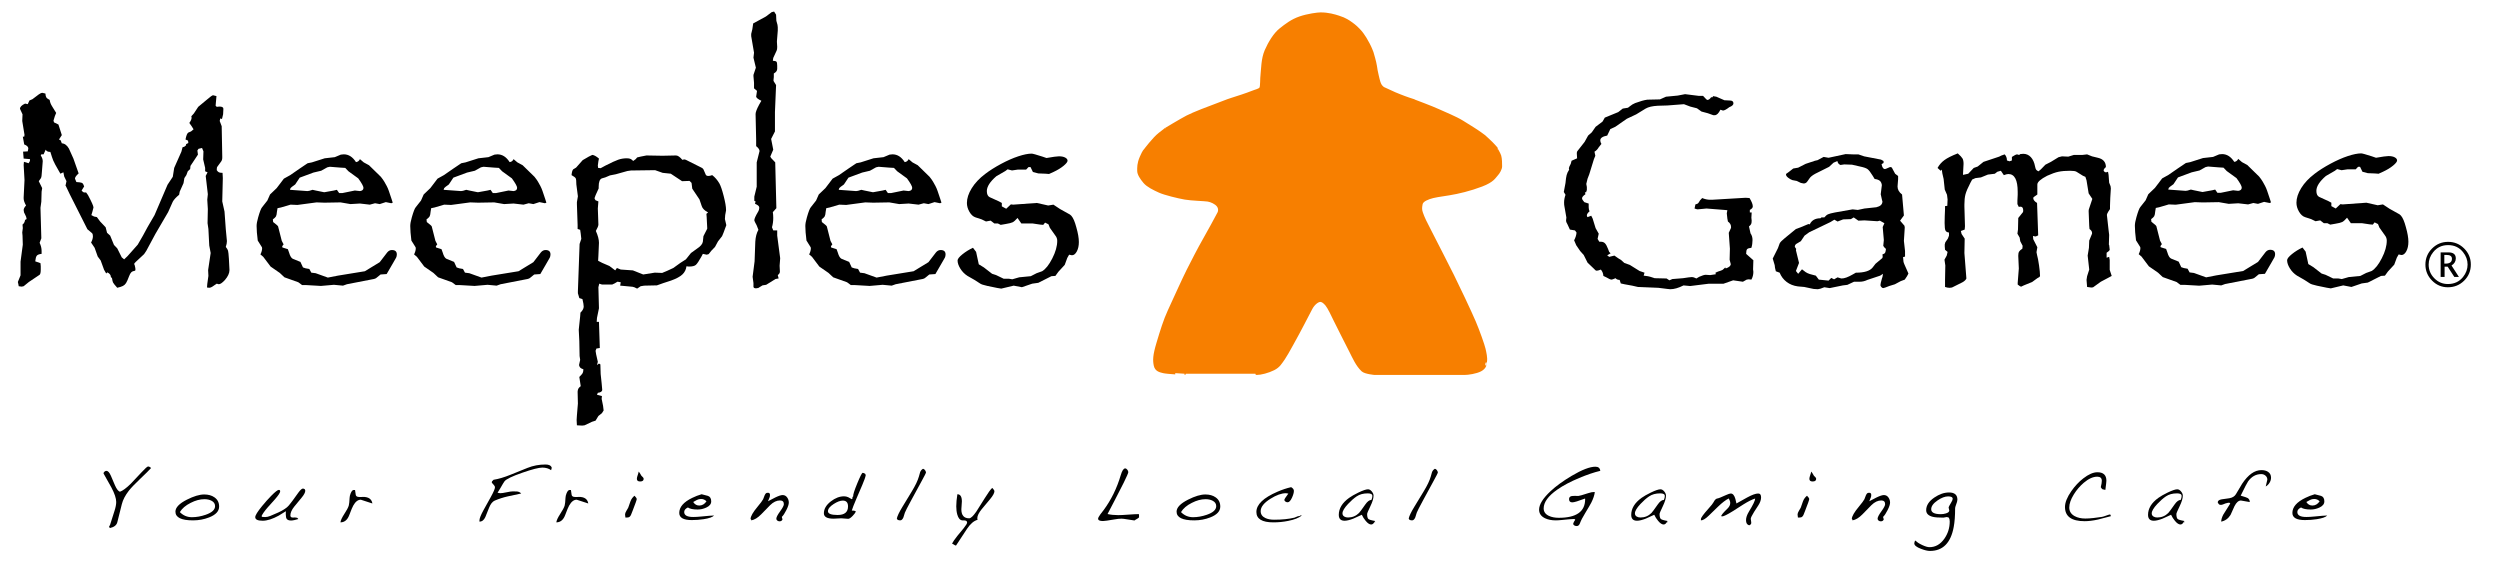 <?xml version="1.0" encoding="UTF-8"?>
<!DOCTYPE svg PUBLIC "-//W3C//DTD SVG 1.1//EN" "http://www.w3.org/Graphics/SVG/1.1/DTD/svg11.dtd">
<svg version="1.1" xmlns="http://www.w3.org/2000/svg" xmlns:xlink="http://www.w3.org/1999/xlink" x="0px" y="0px" width="600" height="135" viewBox="0, 0, 600, 135">
  <g id="Image">
    <g>
      <path d="M587.486,68.945 Q585.277,68.945 583.688,67.336 Q582.099,65.726 582.099,63.495 Q582.099,61.236 583.698,59.64 Q585.298,58.044 587.549,58.044 Q589.801,58.044 591.401,59.64 Q593,61.236 593,63.481 Q593,65.768 591.397,67.357 Q589.794,68.945 587.486,68.945 z M587.486,68.167 Q589.773,68.167 591.12,66.49 Q592.221,65.122 592.221,63.488 Q592.221,61.867 591.12,60.499 Q589.773,58.823 587.549,58.823 Q585.326,58.823 583.979,60.499 Q582.878,61.867 582.878,63.495 Q582.878,65.403 584.238,66.785 Q585.606,68.167 587.486,68.167 z M585.754,66.462 L585.754,60.57 L587.613,60.57 Q588.503,60.57 588.949,60.931 Q589.394,61.292 589.394,62.015 Q589.394,62.548 589.135,62.976 Q588.875,63.404 588.363,63.719 L590.138,66.462 L589.037,66.462 L587.444,64.007 L586.701,64.007 L586.701,66.462 z M586.638,63.27 L586.911,63.27 Q587.69,63.27 588.079,62.979 Q588.468,62.688 588.468,62.106 Q588.468,61.643 588.142,61.411 Q587.816,61.18 587.164,61.18 L586.638,61.18 z" fill="#000000"/>
      <g>
        <path d="M316.93,3.276 C318.795,3.276 320.263,3.717 321.258,4.04 C322.253,4.363 322.572,4.519 323.195,4.854 C323.819,5.189 324.93,5.997 325.454,6.487 C326.354,7.326 326.776,7.891 326.776,7.891 C326.776,7.891 327.22,8.46 327.682,9.206 C328.143,9.952 328.795,11.191 329.047,11.847 C329.299,12.502 329.323,12.517 329.342,12.584 C329.486,13.103 330.005,14.778 330.174,15.891 C330.343,17.003 330.355,17.015 330.355,17.015 C330.355,17.015 330.775,19.04 330.988,19.672 C331.201,20.304 331.359,20.641 331.951,21.129 C334.705,22.404 334.675,22.376 334.746,22.409 C334.817,22.442 336.786,23.266 338.094,23.698 C339.403,24.13 339.393,24.103 339.448,24.177 C339.448,24.177 343.758,25.787 345.234,26.477 C346.71,27.168 349.282,28.173 350.96,29.208 C352.638,30.243 354.461,31.368 355.32,32.006 C356.179,32.644 356.256,32.691 356.256,32.691 C356.256,32.691 358.062,34.324 358.575,34.928 C359.087,35.532 359.204,35.594 359.179,35.656 C359.125,35.794 359.787,36.733 359.997,37.408 C360.206,38.082 360.206,39.349 360.206,39.935 C360.206,40.52 359.698,41.449 359.188,41.979 C358.677,42.508 358.367,43.428 355.614,44.487 C352.861,45.546 349.881,46.251 347.83,46.574 C345.778,46.897 344.085,47.115 343.022,47.505 C341.714,47.984 341.229,48.434 341.118,49.034 C340.949,49.938 340.968,50.385 341.201,51.078 C341.59,52.241 342.208,53.494 343.322,55.615 C344.436,57.736 347.651,64.102 348.69,66.151 C349.73,68.201 352.961,75.046 353.899,77.25 C354.837,79.453 356.02,82.812 356.23,83.739 C356.44,84.666 356.724,85.855 356.582,86.742 C356.44,87.629 356.452,87.613 356.452,87.613 C356.452,87.613 356.298,88.344 355.288,88.868 C354.278,89.392 352.387,89.692 351.45,89.692 C350.513,89.692 329.943,89.692 329.943,89.692 C329.943,89.692 327.634,89.495 326.99,88.891 C325.683,87.667 324.863,85.774 324.136,84.339 C323.409,82.904 320.79,77.771 320.329,76.793 C319.867,75.815 318.891,73.771 318.354,73.142 C317.816,72.514 317.345,72.123 316.779,72.169 C316.213,72.214 315.252,72.92 314.655,74.08 C314.013,75.327 313.674,75.979 312.614,77.997 C311.553,80.015 311.587,79.958 311.544,80.02 C311.441,80.165 308.88,84.998 308.11,86.07 C307.34,87.142 306.981,87.912 305.669,88.577 C304.357,89.242 302.578,89.692 301.585,89.692 C300.592,89.692 284.296,89.692 284.298,89.692 C284.3,89.692 280.055,89.476 279.232,89.265 C278.409,89.055 277.449,88.895 277.202,87.699 C276.955,86.504 276.943,85.348 277.85,82.341 C278.757,79.334 279.463,76.97 280.558,74.592 C281.653,72.214 284.107,66.788 285.061,64.906 C286.015,63.025 287.783,59.551 289.024,57.406 C290.265,55.261 291.778,52.4 292.479,51.103 C292.725,50.647 292.734,49.921 292.264,49.328 C291.793,48.734 290.726,48.21 289.88,48.078 C289.035,47.947 285.978,47.881 284.412,47.609 C282.845,47.338 279.54,46.541 278.248,45.95 C276.955,45.359 275.44,44.632 274.669,43.72 C273.898,42.808 273.227,41.797 273.227,41.008 C273.227,40.219 273.156,39.279 273.844,37.706 C274.532,36.132 274.755,36.057 274.755,36.057 C274.755,36.057 276.922,33.156 278.299,32.112 C279.677,31.069 279.632,31.057 279.632,31.057 C279.632,31.057 283.401,28.783 284.913,27.994 C286.425,27.205 290.383,25.69 291.905,25.142 C293.428,24.594 294.358,24.16 295.555,23.789 C296.752,23.417 299.357,22.572 300.366,22.151 C301.375,21.729 302.321,21.604 302.557,21.123 C302.792,20.642 302.692,18.992 302.835,17.829 C302.978,16.666 302.953,14.128 303.804,12.171 C304.656,10.215 305.905,8.169 307.275,7.073 C308.645,5.976 310.073,4.883 311.987,4.229 C313.902,3.576 316.23,3.276 316.93,3.276 z" fill="#F77F00"/>
        <path d="M316.93,3.276 C318.795,3.276 320.263,3.717 321.258,4.04 C322.253,4.363 322.572,4.519 323.195,4.854 C323.819,5.189 324.93,5.997 325.454,6.487 C326.354,7.326 326.776,7.891 326.776,7.891 C326.776,7.891 327.22,8.46 327.682,9.206 C328.143,9.952 328.795,11.191 329.047,11.847 C329.299,12.502 329.323,12.517 329.342,12.584 C329.486,13.103 330.005,14.778 330.174,15.891 C330.343,17.003 330.355,17.015 330.355,17.015 C330.355,17.015 330.775,19.04 330.988,19.672 C331.201,20.304 331.359,20.641 331.951,21.129 C334.705,22.404 334.675,22.376 334.746,22.409 C334.817,22.442 336.786,23.266 338.094,23.698 C339.403,24.13 339.393,24.103 339.448,24.177 C339.448,24.177 343.758,25.787 345.234,26.477 C346.71,27.168 349.282,28.173 350.96,29.208 C352.638,30.243 354.461,31.368 355.32,32.006 C356.179,32.644 356.256,32.691 356.256,32.691 C356.256,32.691 358.062,34.324 358.575,34.928 C359.087,35.532 359.204,35.594 359.179,35.656 C359.125,35.794 359.787,36.733 359.997,37.408 C360.206,38.082 360.206,39.349 360.206,39.935 C360.206,40.52 359.698,41.449 359.188,41.979 C358.677,42.508 358.367,43.428 355.614,44.487 C352.861,45.546 349.881,46.251 347.83,46.574 C345.778,46.897 344.085,47.115 343.022,47.505 C341.714,47.984 341.229,48.434 341.118,49.034 C340.949,49.938 340.968,50.385 341.201,51.078 C341.59,52.241 342.208,53.494 343.322,55.615 C344.436,57.736 347.651,64.102 348.69,66.151 C349.73,68.201 352.961,75.046 353.899,77.25 C354.837,79.453 356.02,82.812 356.23,83.739 C356.44,84.666 356.724,85.855 356.582,86.742 C356.44,87.629 356.452,87.613 356.452,87.613 C356.452,87.613 356.298,88.344 355.288,88.868 C354.278,89.392 352.387,89.692 351.45,89.692 C350.513,89.692 329.943,89.692 329.943,89.692 C329.943,89.692 327.634,89.495 326.99,88.891 C325.683,87.667 324.863,85.774 324.136,84.339 C323.409,82.904 320.79,77.771 320.329,76.793 C319.867,75.815 318.891,73.771 318.354,73.142 C317.816,72.514 317.345,72.123 316.779,72.169 C316.213,72.214 315.252,72.92 314.655,74.08 C314.013,75.327 313.674,75.979 312.614,77.997 C311.553,80.015 311.587,79.958 311.544,80.02 C311.441,80.165 308.88,84.998 308.11,86.07 C307.34,87.142 306.981,87.912 305.669,88.577 C304.357,89.242 302.578,89.692 301.585,89.692 C300.592,89.692 284.296,89.692 284.298,89.692 C284.3,89.692 280.055,89.476 279.232,89.265 C278.409,89.055 277.449,88.895 277.202,87.699 C276.955,86.504 276.943,85.348 277.85,82.341 C278.757,79.334 279.463,76.97 280.558,74.592 C281.653,72.214 284.107,66.788 285.061,64.906 C286.015,63.025 287.783,59.551 289.024,57.406 C290.265,55.261 291.778,52.4 292.479,51.103 C292.725,50.647 292.734,49.921 292.264,49.328 C291.793,48.734 290.726,48.21 289.88,48.078 C289.035,47.947 285.978,47.881 284.412,47.609 C282.845,47.338 279.54,46.541 278.248,45.95 C276.955,45.359 275.44,44.632 274.669,43.72 C273.898,42.808 273.227,41.797 273.227,41.008 C273.227,40.219 273.156,39.279 273.844,37.706 C274.532,36.132 274.755,36.057 274.755,36.057 C274.755,36.057 276.922,33.156 278.299,32.112 C279.677,31.069 279.632,31.057 279.632,31.057 C279.632,31.057 283.401,28.783 284.913,27.994 C286.425,27.205 290.383,25.69 291.905,25.142 C293.428,24.594 294.358,24.16 295.555,23.789 C296.752,23.417 299.357,22.572 300.366,22.151 C301.375,21.729 302.321,21.604 302.557,21.123 C302.792,20.642 302.692,18.992 302.835,17.829 C302.978,16.666 302.953,14.128 303.804,12.171 C304.656,10.215 305.905,8.169 307.275,7.073 C308.645,5.976 310.073,4.883 311.987,4.229 C313.902,3.576 316.23,3.276 316.93,3.276 z" fill-opacity="0" stroke="#F77F00" stroke-width="0.6"/>
      </g>
      <g>
        <path d="M55.072,64.824 Q55.072,65.944 53.952,67.233 Q53.036,68.217 52.493,68.217 Q52.425,68.217 52.018,68.081 L51.408,68.488 Q50.661,69.065 50.22,69.065 L49.678,68.997 L49.745,68.149 L50.017,66.215 L49.949,64.824 L50.56,60.719 L50.22,58.921 L50.017,54.952 L49.813,53.561 L49.881,50.169 L49.745,47.93 L49.881,46.607 L49.372,42.23 L49.813,41.348 L49.236,41.111 L49.236,40.297 L48.762,38.261 L48.829,36.327 L48.49,35.513 L47.642,35.717 L47.371,36.124 L47.506,37.108 L45.708,39.822 L45.64,40.568 L45.064,41.111 L44.724,42.027 L44.25,42.739 L44.046,43.96 L43.13,45.996 L42.994,46.742 Q41.875,47.658 41.468,48.405 L40.348,50.915 L37.295,56.139 L35.124,60.176 L34.581,60.991 L32.579,62.857 Q32.206,63.162 32.206,63.433 Q32.206,63.433 32.24,63.467 Q32.274,63.501 32.308,63.569 Q32.512,64.383 32.512,64.621 L32.444,64.96 Q31.799,65.062 31.511,65.35 Q31.222,65.638 30.985,66.283 Q30.544,67.47 30.256,67.928 Q29.967,68.386 29.509,68.624 Q29.051,68.861 28.135,69.065 Q27.253,68.081 27.117,67.776 Q26.982,67.47 26.88,66.758 L26.609,66.487 Q26.609,65.774 25.76,65.367 L25.489,65.638 L24.98,64.756 L24.166,62.517 L23.454,61.567 L22.707,59.464 L21.859,58.209 Q22.3,57.395 22.3,56.682 Q22.3,56.139 22.063,55.936 L20.977,55.02 L16.736,46.607 L15.685,44.401 L15.753,44.401 L15.956,43.485 L15.413,42.366 L15.21,41.348 L14.497,41.687 L14.09,40.975 Q13.039,39.177 12.767,38.499 Q12.496,37.82 12.089,36.463 Q11.207,36.463 10.969,35.92 L10.46,37.04 L9.918,37.04 L9.782,37.311 Q10.257,38.024 10.257,38.702 L10.053,41.28 Q10.019,41.891 9.968,42.247 Q9.918,42.603 9.799,42.79 Q9.68,42.977 9.307,43.485 L10.121,45.148 L9.985,45.996 L9.918,48.405 L9.714,49.863 L9.918,57.191 L9.51,58.277 Q9.985,59.261 9.985,60.244 L9.985,60.516 L9.985,60.923 Q9.103,61.025 8.832,61.364 Q8.561,61.703 8.459,62.721 L9.714,63.162 L9.782,63.908 L9.782,64.688 Q9.782,65.706 9.51,65.944 L6.932,67.674 L5.677,68.692 L5.202,68.793 L4.49,68.692 L4.422,68.285 L4.286,67.674 L4.931,66.079 L4.931,62.789 L5.473,58.718 L5.406,56.547 L5.338,55.8 L5.473,54.749 L5.406,53.9 Q5.914,53.527 6.016,52.781 L6.389,52.577 Q6.288,51.933 6.152,51.763 L5.745,50.915 Q5.745,50.745 5.728,50.644 Q5.711,50.542 5.677,50.44 Q5.677,49.931 6.254,49.321 Q5.677,48.337 5.677,47.59 L5.677,47.387 L5.881,43.214 L5.677,39.584 L5.745,38.838 L6.864,39.177 Q7.204,38.736 7.204,38.431 L7.204,38.193 L5.677,38.057 L5.541,36.395 L6.661,36.327 L6.797,35.649 Q6.797,35.038 5.813,34.665 L5.473,32.799 L5.813,32.799 L5.881,32.358 L5.338,29.033 L5.406,27.439 L4.795,26.116 Q4.795,25.437 6.016,24.861 L6.661,24.996 L7.068,24.114 L7.78,23.809 L9.307,22.656 Q9.816,22.282 10.189,22.282 L10.901,22.452 Q10.935,23.097 11.122,23.385 Q11.309,23.673 11.919,23.979 Q11.987,24.42 12.123,24.776 Q12.258,25.132 12.581,25.641 Q12.903,26.15 13.48,27.1 L13.174,27.846 L12.835,28.966 L12.971,29.373 L14.022,29.882 L14.837,32.426 L14.158,33.478 L14.565,33.681 L14.837,34.394 Q15.854,34.461 16.533,35.649 L17.619,38.057 L18.874,41.62 Q17.992,42.4 17.992,42.875 L18.331,43.689 L19.077,43.757 Q19.654,43.825 19.824,43.994 Q19.993,44.164 20.197,44.741 L19.586,45.725 Q19.959,46.199 20.265,46.199 L20.672,46.199 L21.113,46.81 Q22.436,49.287 22.436,49.795 L22.164,50.847 L21.927,51.627 L22.572,51.967 L23.25,52.102 L24.03,53.154 L25.353,54.545 L25.693,55.868 L26.439,56.547 L27.355,58.786 L28.135,59.6 L29.221,61.771 L29.798,62.246 L30.612,61.466 L33.054,58.718 L34.31,56.547 L35.429,54.477 L37.091,51.627 L40.212,44.334 L41.468,42.434 L41.807,40.297 L43.537,36.395 L43.809,35.344 L44.25,35.208 L44.657,34.869 L44.657,34.597 L45.199,34.326 L45.132,33.749 L44.521,33.478 Q44.792,32.053 45.199,31.815 L45.844,31.544 L46.455,31.035 Q46.048,30.323 45.437,29.508 Q45.98,28.762 45.98,28.287 Q45.98,28.05 45.912,27.914 L46.523,27.235 L47.574,25.641 L49.576,23.979 Q50.865,22.859 51.136,22.859 L51.95,23.063 L51.747,25.37 L52.018,25.641 L52.663,25.573 Q53.613,25.573 53.613,26.116 L53.545,27.439 L53.274,28.559 L52.866,28.423 L52.731,29.033 L53.206,30.289 L53.341,37.515 L53.341,37.854 Q53.341,38.397 53.07,38.77 L52.154,40.025 Q52.018,40.161 52.018,40.839 Q52.29,41.246 52.561,41.365 Q52.833,41.484 53.409,41.484 L53.477,42.739 L53.341,48.337 L53.884,50.779 L54.19,55.02 L54.461,57.87 Q54.461,58.446 54.19,59.261 Q54.631,59.803 54.732,60.176 Q54.834,60.55 54.936,62.11 L55.072,64.756 z" fill="#000000"/>
        <path d="M95.239,61.059 Q95.239,61.5 95.069,61.839 L94.39,63.026 L92.796,65.774 L91.337,65.876 L90.421,66.622 Q90.116,66.928 89.37,67.029 L83.263,68.217 L82.313,68.556 L80.142,68.352 L77.021,68.624 L73.493,68.42 L72.509,68.42 Q71.763,67.844 71.593,67.742 L68.268,66.554 L67.149,65.503 L64.944,63.976 L63.18,61.635 L62.501,61.059 Q62.908,60.244 62.908,59.6 Q62.908,59.328 62.773,59.193 L61.857,57.734 L61.653,55.8 L61.585,54.24 Q61.585,53.459 61.958,52.17 Q62.535,50.135 62.908,49.728 L64.163,48.133 L64.808,46.674 L66.402,45.148 L68.133,42.875 L69.659,42.027 L71.864,40.5 L73.323,39.516 L73.832,39.177 L74.85,38.973 L77.937,37.99 L80.346,37.718 L81.804,37.108 L82.517,37.04 Q84.247,37.04 85.434,38.906 Q86.079,38.838 86.384,38.193 L87.3,38.973 L88.555,39.652 L91.405,42.434 Q91.948,43.112 92.236,43.604 Q92.525,44.096 92.813,44.639 Q93.101,45.182 93.322,45.826 Q93.542,46.471 93.983,47.794 L94.255,48.642 L93.916,48.778 L92.592,48.506 L91.134,48.981 L90.014,48.778 L88.759,49.117 L86.384,48.846 L84.111,48.981 L81.737,48.574 L77.869,48.642 L75.969,48.574 L71.389,49.185 L69.727,49.117 L67.42,49.796 L66.606,49.965 L66.47,50.779 Q66.402,51.627 66.233,51.933 Q66.063,52.238 65.486,52.645 L65.554,53.29 Q66.674,54.138 66.742,54.341 L67.624,57.802 L68.065,58.65 Q67.726,58.989 67.726,59.261 Q67.726,59.261 67.743,59.294 Q67.759,59.328 67.793,59.396 L69.083,59.803 L69.388,60.651 Q69.727,61.839 70.27,62.11 L72.102,62.857 L72.712,64.18 Q73.187,64.417 74.239,64.553 L74.714,65.435 L75.766,65.571 L78.683,66.622 L81.126,66.147 L87.572,65.096 L88.962,64.247 L91.134,62.924 L92.932,60.584 Q93.407,60.007 94.051,60.007 Q95.239,60.007 95.239,61.059 z M87.232,45.08 Q87.232,44.537 85.977,42.807 L83.636,41.111 L82.856,40.297 L81.737,40.229 L79.158,40.025 L78.548,40.161 L77.089,40.975 L75.223,41.416 L72.848,42.298 L71.932,42.637 L70.847,44.266 Q69.829,44.978 69.727,45.148 L69.591,45.555 L73.764,45.86 L74.239,45.792 L75.019,45.555 L75.766,45.725 L77.767,46.132 L77.869,46.132 L80.142,45.725 L80.854,45.555 L81.397,46.335 L82.178,46.335 L85.163,45.725 L86.384,45.86 Q87.232,45.758 87.232,45.08 z" fill="#000000"/>
        <path d="M132.115,61.059 Q132.115,61.5 131.945,61.839 L131.267,63.026 L129.672,65.774 L128.214,65.876 L127.298,66.622 Q126.992,66.928 126.246,67.029 L120.139,68.217 L119.19,68.556 L117.018,68.352 L113.897,68.624 L110.369,68.42 L109.385,68.42 Q108.639,67.844 108.469,67.742 L105.145,66.554 L104.025,65.503 L101.82,63.976 L100.056,61.635 L99.377,61.059 Q99.785,60.244 99.785,59.6 Q99.785,59.328 99.649,59.193 L98.733,57.734 L98.529,55.8 L98.461,54.24 Q98.461,53.459 98.835,52.17 Q99.411,50.135 99.785,49.728 L101.04,48.133 L101.684,46.674 L103.279,45.148 L105.009,42.875 L106.536,42.027 L108.741,40.5 L110.199,39.516 L110.708,39.177 L111.726,38.973 L114.813,37.99 L117.222,37.718 L118.681,37.108 L119.393,37.04 Q121.123,37.04 122.311,38.906 Q122.955,38.838 123.26,38.193 L124.176,38.973 L125.432,39.652 L128.281,42.434 Q128.824,43.112 129.113,43.604 Q129.401,44.096 129.689,44.639 Q129.978,45.182 130.198,45.826 Q130.419,46.471 130.86,47.794 L131.131,48.642 L130.792,48.778 L129.469,48.506 L128.01,48.981 L126.89,48.778 L125.635,49.117 L123.26,48.846 L120.988,48.981 L118.613,48.574 L114.745,48.642 L112.846,48.574 L108.266,49.185 L106.603,49.117 L104.297,49.796 L103.482,49.965 L103.347,50.779 Q103.279,51.627 103.109,51.933 Q102.94,52.238 102.363,52.645 L102.431,53.29 Q103.55,54.138 103.618,54.341 L104.5,57.802 L104.941,58.65 Q104.602,58.989 104.602,59.261 Q104.602,59.261 104.619,59.294 Q104.636,59.328 104.67,59.396 L105.959,59.803 L106.264,60.651 Q106.603,61.839 107.146,62.11 L108.978,62.857 L109.589,64.18 Q110.064,64.417 111.115,64.553 L111.59,65.435 L112.642,65.571 L115.56,66.622 L118.002,66.147 L124.448,65.096 L125.839,64.247 L128.01,62.924 L129.808,60.584 Q130.283,60.007 130.928,60.007 Q132.115,60.007 132.115,61.059 z M124.109,45.08 Q124.109,44.537 122.853,42.807 L120.513,41.111 L119.732,40.297 L118.613,40.229 L116.035,40.025 L115.424,40.161 L113.965,40.975 L112.099,41.416 L109.724,42.298 L108.809,42.637 L107.723,44.266 Q106.705,44.978 106.603,45.148 L106.468,45.555 L110.64,45.86 L111.115,45.792 L111.896,45.555 L112.642,45.725 L114.644,46.132 L114.745,46.132 L117.018,45.725 L117.731,45.555 L118.274,46.335 L119.054,46.335 L122.039,45.725 L123.26,45.86 Q124.109,45.758 124.109,45.08 z" fill="#000000"/>
        <path d="M174.317,54.036 L173.639,55.868 L173.3,56.682 L172.316,57.937 L171.603,59.261 L170.721,60.177 L170.077,60.991 L169.602,61.126 L168.686,60.923 L168.347,61.567 Q167.465,63.162 167.007,63.569 Q166.549,63.976 165.361,63.976 L165.293,63.976 L164.751,63.908 Q164.615,65.062 163.784,65.859 Q162.953,66.656 161.053,67.335 L159.187,67.945 L157.66,68.488 L154.607,68.556 L153.759,68.692 L152.911,69.268 Q152.164,68.861 151.825,68.827 Q151.486,68.793 149.654,68.624 L148.84,68.556 L148.976,67.742 L148.195,67.606 L147.517,68.013 L146.94,68.285 L145.99,68.285 L144.464,68.285 L143.819,68.081 L143.615,68.929 L143.751,73.984 L143.276,76.291 L143.208,77.241 L143.751,77.241 L143.955,83.517 L143.14,83.652 L142.937,84.195 L143.073,85.043 L143.48,86.841 L143.276,87.622 L143.751,87.249 L144.09,87.452 L144.158,89.759 L144.396,91.998 L144.531,93.525 Q144.531,94.169 143.48,94.271 L143.276,94.746 L144.464,95.051 L144.396,95.73 L144.735,97.392 L144.871,98.512 L144.464,99.156 L143.615,99.835 L142.937,100.954 L142.089,101.226 L140.291,102.074 L139.714,102.142 L138.459,102.074 L138.391,100.818 L138.459,99.699 L138.696,96.849 L138.628,94 Q138.662,93.559 138.798,93.287 Q138.934,93.016 139.375,92.677 L139.036,90.471 Q139.68,89.827 139.833,89.555 Q139.985,89.284 140.019,88.639 Q139.443,88.436 139.256,88.232 Q139.069,88.029 138.968,87.622 L139.239,86.366 L139.103,85.451 L139.036,81.854 L138.9,79.14 L139.239,75.918 L139.307,75.036 Q140.087,74.289 140.087,73.577 Q140.087,73 139.782,71.779 L139.036,71.541 L138.696,70.388 L138.696,69.879 L139.103,58.548 L139.511,57.327 L139.375,56.072 L139.239,55.156 L138.628,54.952 L138.628,54.036 L138.459,49.049 L138.459,48.506 L138.696,47.115 L138.323,44.266 Q138.323,43.078 138.17,42.79 Q138.018,42.502 137.17,42.027 Q137.271,40.941 137.577,40.636 L138.255,40.229 L139.85,38.431 L141.309,37.583 L142.157,37.175 Q142.801,37.243 143.751,38.057 L143.615,38.702 L143.48,39.72 L143.548,40.297 L144.158,40.364 L145.346,39.72 Q147.415,38.668 148.382,38.329 Q149.349,37.99 150.434,37.99 Q151.011,37.99 151.333,38.142 Q151.656,38.295 151.961,38.634 L152.572,38.193 L152.911,37.786 L153.759,37.583 L155.15,37.311 L158.983,37.379 L162.24,37.311 Q162.885,37.311 163.767,38.363 Q163.902,38.329 164.038,38.295 Q164.174,38.261 164.242,38.261 Q164.513,38.261 165.429,38.77 L167.94,40.025 Q168.618,40.297 168.822,40.636 L169.398,41.959 Q169.568,42.23 170.009,42.23 Q170.416,42.23 170.925,42.027 Q171.943,42.807 172.655,44.028 Q173.13,44.876 173.69,47.065 Q174.25,49.253 174.25,50.372 L174.25,50.508 L174.046,51.627 L173.978,52.577 z M169.941,50.983 Q168.686,50.338 168.414,49.456 L167.872,47.862 L166.142,45.283 L165.972,43.893 L165.497,43.418 L163.699,43.485 L160.985,41.687 L159.051,41.484 L157.219,40.839 L152.3,40.907 L151.52,40.907 L150.57,41.043 L147.788,41.823 L146.397,42.095 L145.278,42.57 L144.464,42.807 Q143.683,43.078 143.683,44.809 L143.683,45.216 Q142.699,47.319 142.699,47.523 Q142.699,47.726 142.767,47.794 L142.937,48.065 L143.615,48.337 L143.48,50.033 L143.615,53.9 Q143.615,54.341 143.005,55.427 Q143.751,57.089 143.751,58.277 L143.615,61.398 L143.548,62.585 L144.531,63.094 L146.262,63.84 L147.652,64.892 L148.06,64.315 L148.976,64.689 L151.893,64.892 L154.37,65.876 L157.151,65.435 L158.916,65.503 L160.205,64.96 L161.596,64.315 L163.292,63.094 L164.615,62.246 L165.836,60.719 L167.295,59.668 Q168.55,58.853 168.686,58.005 L168.822,56.682 L169.67,55.02 Q169.704,54.952 169.721,54.901 Q169.738,54.85 169.738,54.816 L169.602,52.102 L169.534,51.322 z" fill="#000000"/>
        <path d="M187.243,61.975 L187.107,63.773 L187.175,65.163 Q187.175,65.672 186.666,66.012 L186.87,66.826 L186.123,66.961 L183.884,68.352 L183.002,68.488 L181.951,69.133 Q181.815,69.133 181.713,69.15 Q181.611,69.167 181.476,69.201 Q180.831,69.201 180.831,68.793 L180.831,67.945 L180.627,66.419 L181.102,62.721 L181.272,58.005 Q181.374,56.275 182.018,55.156 L181.611,54.104 Q181.035,53.052 181.035,52.883 Q181.035,52.34 181.883,50.915 Q182.222,50.406 182.222,49.796 Q182.222,49.321 181.204,48.913 L181.34,48.337 L181.035,48.201 L181.035,47.726 L181.035,47.183 L181.611,44.809 L181.611,38.973 L182.29,36.259 Q182.29,35.717 181.476,35.072 L181.476,33.478 L181.34,27.371 Q181.34,26.693 182.222,25.064 L182.731,24.182 Q181.476,23.606 181.476,23.131 Q181.476,23.266 181.679,21.808 L180.967,21.197 L180.967,19.874 L180.831,18.279 L180.831,17.974 L181.408,16.244 L180.831,13.835 L180.967,12.648 L180.288,8.679 L180.288,8.339 L180.288,8.136 L180.56,7.016 L180.763,5.625 L183.816,3.963 L185.207,2.911 L185.784,2.776 L186.259,3.522 L186.327,4.981 L186.598,5.965 L186.666,6.541 L186.666,7.356 L186.463,9.866 L186.463,10.07 L186.53,11.257 Q186.53,11.868 186.395,12.139 L185.58,13.903 L185.479,14.582 Q186.157,14.615 186.344,14.802 Q186.53,14.989 186.53,15.769 L186.53,16.515 Q186.53,17.194 185.716,17.635 L185.716,18.483 L185.648,19.161 L185.648,19.433 L186.259,20.417 L185.988,26.896 L185.988,31.544 L185.072,33.342 L185.58,35.92 L184.868,37.583 Q184.97,37.888 185.479,38.363 L186.055,38.973 L186.327,49.965 L185.479,50.915 Q185.58,51.56 185.58,52.306 Q185.58,53.493 185.275,54.545 L185.58,55.291 L186.53,55.291 L186.53,56.547 z" fill="#000000"/>
        <path d="M226.935,61.059 Q226.935,61.5 226.765,61.839 L226.087,63.026 L224.492,65.774 L223.033,65.876 L222.118,66.622 Q221.812,66.928 221.066,67.029 L214.959,68.217 L214.009,68.556 L211.838,68.352 L208.717,68.624 L205.189,68.42 L204.205,68.42 Q203.459,67.844 203.289,67.742 L199.965,66.554 L198.845,65.503 L196.64,63.976 L194.876,61.635 L194.197,61.059 Q194.604,60.244 194.604,59.6 Q194.604,59.328 194.469,59.193 L193.553,57.734 L193.349,55.8 L193.281,54.24 Q193.281,53.459 193.655,52.17 Q194.231,50.135 194.604,49.728 L195.86,48.133 L196.504,46.674 L198.099,45.148 L199.829,42.875 L201.355,42.027 L203.561,40.5 L205.019,39.516 L205.528,39.177 L206.546,38.973 L209.633,37.99 L212.042,37.718 L213.501,37.108 L214.213,37.04 Q215.943,37.04 217.131,38.906 Q217.775,38.838 218.08,38.193 L218.996,38.973 L220.252,39.652 L223.101,42.434 Q223.644,43.112 223.932,43.604 Q224.221,44.096 224.509,44.639 Q224.798,45.182 225.018,45.826 Q225.239,46.471 225.68,47.794 L225.951,48.642 L225.612,48.778 L224.289,48.506 L222.83,48.981 L221.71,48.778 L220.455,49.117 L218.08,48.846 L215.807,48.981 L213.433,48.574 L209.565,48.642 L207.666,48.574 L203.086,49.185 L201.423,49.117 L199.116,49.796 L198.302,49.965 L198.167,50.779 Q198.099,51.627 197.929,51.933 Q197.759,52.238 197.183,52.645 L197.251,53.29 Q198.37,54.138 198.438,54.341 L199.32,57.802 L199.761,58.65 Q199.422,58.989 199.422,59.261 Q199.422,59.261 199.439,59.294 Q199.456,59.328 199.49,59.396 L200.779,59.803 L201.084,60.651 Q201.423,61.839 201.966,62.11 L203.798,62.857 L204.409,64.18 Q204.884,64.417 205.935,64.553 L206.41,65.435 L207.462,65.571 L210.38,66.622 L212.822,66.147 L219.268,65.096 L220.659,64.247 L222.83,62.924 L224.628,60.584 Q225.103,60.007 225.747,60.007 Q226.935,60.007 226.935,61.059 z M218.929,45.08 Q218.929,44.537 217.673,42.807 L215.333,41.111 L214.552,40.297 L213.433,40.229 L210.854,40.025 L210.244,40.161 L208.785,40.975 L206.919,41.416 L204.544,42.298 L203.628,42.637 L202.543,44.266 Q201.525,44.978 201.423,45.148 L201.288,45.555 L205.46,45.86 L205.935,45.792 L206.716,45.555 L207.462,45.725 L209.464,46.132 L209.565,46.132 L211.838,45.725 L212.551,45.555 L213.094,46.335 L213.874,46.335 L216.859,45.725 L218.08,45.86 Q218.929,45.758 218.929,45.08 z" fill="#000000"/>
        <path d="M258.926,58.073 Q258.926,59.43 258.434,60.346 Q257.942,61.262 257.264,61.262 Q257.128,61.262 256.585,61.126 L256.144,61.907 L255.534,63.569 L254.007,65.231 L253.294,66.215 L252.345,66.283 L249.19,67.877 L247.731,68.081 L245.254,68.929 L243.287,68.556 L240.301,69.268 Q239.996,69.268 236.977,68.624 Q235.552,68.318 235.179,68.013 L233.856,67.165 L232.193,66.215 Q231.142,65.537 230.48,64.468 Q229.818,63.399 229.818,62.517 Q229.818,61.975 230.972,61.042 Q232.125,60.109 233.516,59.464 L234.263,60.448 L234.907,63.433 L236.129,64.18 L238.096,65.706 L239.046,66.012 L240.878,66.894 L242.133,66.894 L242.947,67.029 L244.61,66.554 L247.392,66.283 L248.782,65.571 L250.106,65.096 Q251.361,64.349 252.548,62.025 Q253.736,59.702 253.736,57.802 Q253.736,57.089 253.294,56.547 L251.971,54.681 L251.632,53.833 L250.818,53.425 L250.377,53.968 L249.631,53.9 L247.799,53.629 L245.661,53.629 L245.119,53.629 L244.203,52.306 Q243.49,53.12 243.049,53.341 Q242.608,53.561 241.353,53.765 L240.166,53.968 L239.487,53.629 L238.639,53.629 L237.757,52.951 L236.637,53.154 L235.586,52.645 L234.127,52.17 Q233.279,51.899 232.668,50.847 Q232.058,49.796 232.058,48.71 Q232.058,47.048 233.211,45.182 Q234.364,43.316 236.434,41.755 Q238.028,40.534 240.233,39.347 Q242.439,38.159 244.389,37.515 Q246.34,36.87 247.595,36.87 Q247.968,36.87 250.173,37.583 L251.157,37.922 Q253.464,37.515 254.143,37.515 Q255.092,37.515 255.652,37.82 Q256.212,38.125 256.212,38.566 Q256.212,39.007 255.245,39.805 Q254.278,40.602 252.82,41.28 L251.768,41.755 L250.886,41.687 L249.19,41.62 L247.9,41.28 L247.324,40.093 L246.849,40.093 L246.272,40.704 L245.254,40.704 L244.27,40.704 L242.88,40.907 L241.828,40.636 L241.285,41.043 L239.114,42.298 Q236.841,44.266 236.841,45.86 Q236.841,46.98 237.519,47.319 L239.758,48.337 L240.437,48.71 L240.437,49.524 L241.489,50.101 L242.608,49.049 L243.151,49.117 L248.85,48.71 L251.564,49.321 L252.82,49.117 L254.414,50.169 L256.789,51.492 Q257.501,51.967 258.044,53.629 L258.315,54.545 Q258.926,56.682 258.926,58.073 z" fill="#000000"/>
      </g>
      <g>
        <path d="M420.807,65.241 Q420.807,66.259 420.332,67.107 L419.688,67.039 L419.213,67.107 L418.297,67.616 L415.956,67.277 L413.649,68.091 L410.121,68.091 L405.745,68.634 L405.507,68.634 L404.048,68.498 Q402.25,69.414 400.859,69.414 L400.181,69.346 L398.01,69.075 L393.091,68.871 L391.767,68.566 L389.902,68.227 L388.986,68.023 L388.714,67.175 Q388.07,67.175 387.73,66.768 Q386.95,67.107 386.781,67.107 Q386.407,67.107 385.525,66.565 L384.813,66.225 Q384.745,65.309 384.202,64.699 Q383.524,64.97 383.218,64.97 Q383.015,64.97 382.879,64.834 L382.54,64.495 L381.013,63.036 L380.097,61.204 L379.249,60.255 L378.299,58.864 L377.79,57.676 Q378.299,56.726 378.367,55.81 L377.994,55.301 L376.773,55.098 L376.196,53.843 Q375.857,53.334 375.857,52.893 Q375.857,52.588 375.925,52.248 L375.925,52.18 L375.45,49.466 Q375.382,49.195 375.382,48.584 Q375.382,47.736 375.721,46.752 L375.314,46.074 L375.721,43.903 Q375.823,42.681 375.992,42.02 Q376.162,41.358 376.603,40.714 Q376.535,40.578 376.535,40.375 Q376.535,40.137 376.976,39.323 L377.18,38.577 L378.503,38 L378.435,36.812 Q378.435,36.405 378.571,36.27 L380.301,34.065 L381.149,32.538 L382.031,31.758 L382.947,30.435 L384.609,29.179 L385.152,28.229 L388.375,26.906 L389.461,26.058 L390.716,25.855 L391.157,25.515 L391.767,25.074 L392.446,24.735 Q394.278,24.057 395.364,23.921 L398.383,23.853 L399.842,23.209 L402.657,22.937 L404.421,22.598 L407.678,23.005 L408.153,23.005 L408.73,23.005 Q409.612,23.989 409.748,23.989 Q410.223,23.989 410.664,23.344 L411.003,23.344 L411.139,23.073 L411.919,23.209 L413.853,24.057 L415.176,24.125 Q416.024,24.125 416.024,24.803 Q416.024,25.346 415.04,25.719 Q413.988,26.533 413.513,26.533 L412.903,26.33 Q412.258,27.653 411.512,27.653 L411.206,27.653 L409.883,27.178 L408.357,26.771 L407.271,25.99 L405.677,25.583 L404.15,25.007 L400.181,25.312 L397.874,25.38 Q395.94,25.482 394.956,26.058 L392.683,27.449 L390.444,28.501 L387.663,30.435 L386.475,30.977 L385.729,32.538 Q384.067,32.843 384.067,33.691 Q384.067,34.098 384.338,34.539 L383.693,35.354 Q383.286,36.066 382.676,36.405 L382.879,37.389 L382.54,38.203 L381.42,41.833 L381.013,42.885 L380.708,44.14 L380.844,44.887 L380.844,45.599 L380.64,46.21 L380.369,46.074 L380.504,46.617 Q379.69,47.16 379.69,47.601 Q379.69,47.906 380.233,48.517 L381.285,48.856 L381.285,49.738 Q381.285,50.247 381.488,50.722 Q380.844,51.264 380.844,51.705 Q380.844,51.909 381.013,52.113 L381.895,51.773 L382.235,52.452 L382.947,54.759 L383.693,56.082 L383.422,57.337 L383.829,58.015 L384.202,58.015 Q384.813,58.015 385.186,58.389 Q385.559,58.762 385.932,59.746 L386.204,60.458 L386.543,60.797 L385.729,61.272 L386.204,61.645 L387.459,61.34 L388.375,61.985 L389.053,62.392 L389.834,63.104 L391.157,63.579 L393.498,65.038 L394.685,65.445 L394.481,66.157 Q395.703,66.293 396.076,66.429 L397.128,66.768 L399.977,66.836 L400.656,67.277 L401.368,66.972 L403.913,66.768 L405.303,66.565 L406.016,66.497 Q406.491,66.497 407.135,66.836 L407.814,66.429 Q408.9,65.954 409.341,65.954 L409.408,65.954 L410.46,66.022 L411.783,65.818 L411.715,65.445 L412.326,65.174 Q413.208,64.902 413.395,64.783 Q413.581,64.665 414.056,64.19 L414.192,64.427 Q415.379,64.02 415.379,63.376 L415.108,62.324 L415.176,59.678 L414.904,55.878 L415.447,54.691 L415.447,54.419 Q415.447,53.707 414.701,53.164 L414.565,52.452 L414.429,51.197 L414.565,50.45 L413.853,50.382 L411.274,50.179 L409.544,50.043 L408.866,50.111 L407.407,50.247 Q407.271,50.247 406.694,50.043 L406.898,49.059 Q407.373,48.924 407.509,48.822 Q407.644,48.72 408.017,48.076 L408.526,47.533 Q409.51,47.94 410.392,47.94 L410.935,47.94 L418.941,47.465 L419.891,47.533 Q420.671,48.822 420.671,49.534 Q420.671,50.009 419.959,50.382 L419.959,50.993 L420.4,50.993 L420.332,52.248 L420.4,52.961 Q420.4,53.503 420.281,53.758 Q420.163,54.012 419.755,54.352 L420.129,56.014 Q420.604,56.658 420.604,57.608 Q420.604,58.592 420.332,59.474 Q419.552,59.542 419.314,59.797 Q419.077,60.051 419.077,60.933 L420.807,62.46 L420.739,64.631 z" fill="#000000"/>
        <path d="M458.023,65.649 L457.684,66.293 L457.141,67.107 L456.157,67.481 L454.766,68.227 L453.443,68.634 Q452.188,69.143 451.984,69.143 Q451.747,69.143 451.526,68.888 Q451.306,68.634 451.306,68.43 Q451.306,68.091 451.645,66.904 Q451.815,66.565 451.916,65.716 L451.238,66.157 L448.185,67.175 Q447.269,67.616 446.353,67.616 L446.285,67.616 L444.962,67.616 L443.367,68.363 L442.282,68.498 L439.127,69.143 L437.837,68.939 L436.922,69.279 L436.277,69.414 L435.259,69.346 L433.02,68.871 L431.494,68.736 Q429.933,68.532 428.797,67.667 Q427.66,66.802 427.117,65.445 L426.201,65.106 L425.998,64.258 L425.93,63.647 L425.455,62.053 L426.71,59.542 L427.117,58.423 Q427.321,57.982 428.372,57.133 L431.019,54.962 L432.138,54.555 L434.004,53.775 Q434.038,53.775 434.14,53.792 Q434.241,53.809 434.343,53.843 Q435.022,52.384 436.922,52.384 L437.125,52.18 L437.837,52.18 Q438.279,51.638 438.72,51.434 Q439.161,51.231 440.382,50.993 L444.622,50.247 L445.878,50.382 L447.472,50.043 L450.322,49.738 Q451.781,49.399 451.781,48.347 Q451.781,48.211 451.713,48.143 L451.374,46.617 L451.645,44.412 Q451.543,43.699 451.136,43.377 Q450.729,43.055 449.915,42.953 L449.44,42.173 Q448.693,40.951 448.218,40.595 Q447.744,40.239 446.42,39.967 L444.487,39.526 L442.621,39.459 L441.705,39.594 Q441.4,39.459 441.23,39.255 Q441.06,39.052 440.959,38.644 L440.043,39.052 L438.991,40.035 L435.666,41.698 Q434.615,42.274 434.275,42.817 L433.8,43.496 Q433.461,44.038 432.884,44.038 L432.206,43.903 L431.222,43.428 L430.17,43.224 Q429.662,43.055 429.153,42.648 Q428.644,42.24 428.644,41.901 Q428.644,41.698 428.712,41.698 L429.288,41.291 L430.374,40.442 L431.561,40.239 L433.359,39.323 L435.598,38.577 L436.209,38.441 L437.668,37.661 L438.855,37.864 L442.96,36.982 L444.69,37.05 L446.013,37.05 L447.404,37.525 L451.441,38.305 L452.052,38.644 L452.052,39.119 L451.577,39.391 Q451.781,40.578 452.425,40.578 Q452.493,40.544 452.527,40.527 Q452.561,40.51 452.629,40.51 L453.579,40.103 L453.714,40.103 Q454.054,40.103 454.155,40.442 L454.834,41.698 L455.546,42.24 L455.546,43.021 L455.411,44.751 Q455.411,45.87 456.496,46.685 L456.937,51.705 L456.021,52.961 L457.073,54.182 L457.141,54.623 L456.937,57.812 L457.209,60.255 L457.209,60.797 L457.209,61.578 L456.734,61.713 Q456.801,62.561 456.835,62.799 Q456.869,63.036 457.073,63.494 Q457.276,63.952 457.548,64.563 z M452.629,59.746 Q452.12,59.305 451.984,58.999 L452.12,57.608 L451.848,54.487 L452.256,53.571 L451.17,52.961 L450.593,53.096 L447.472,52.893 L446.013,52.961 L444.894,52.18 L444.215,52.588 L442.349,52.655 L441.026,53.164 L440.246,52.723 L439.296,53.3 L434.208,55.743 L433.088,56.557 L432.206,57.88 L431.019,58.592 Q430.747,58.864 430.747,59.203 Q430.747,59.203 430.764,59.237 Q430.781,59.271 430.815,59.339 L431.086,59.746 L431.019,60.051 L431.765,63.104 L431.019,65.038 L431.561,65.716 L432.477,64.631 Q432.952,65.038 433.359,65.309 Q433.767,65.581 434.343,65.767 Q434.92,65.954 435.802,66.157 L436.514,67.107 L438.855,67.345 L439.5,66.7 L440.178,67.04 L440.653,66.768 L441.026,66.565 Q441.841,66.836 441.976,66.836 Q442.994,66.836 444.622,65.886 Q444.724,65.818 444.894,65.733 Q445.063,65.649 445.403,65.445 Q448.456,65.445 449.44,64.19 L450.118,63.308 L451.781,61.917 L451.848,61.51 L451.781,61.069 Q452.289,60.899 452.425,60.662 Q452.561,60.424 452.629,59.746 z" fill="#000000"/>
        <path d="M506.807,66.225 L505.925,66.7 L504.194,67.616 L502.363,68.939 Q502.159,69.007 501.888,69.007 Q501.65,69.007 500.904,68.871 L500.768,67.175 L500.904,66.293 L501.413,64.699 L501.039,61.34 L501.345,59.474 L501.413,57.744 L502.091,56.082 L502.091,55.878 Q502.091,55.403 501.48,54.962 L501.413,54.182 L501.277,50.722 Q501.277,50.315 501.345,50.179 L502.159,47.736 L501.277,46.413 L500.768,43.292 L500.497,42.444 L499.886,42.173 L498.359,41.223 Q497.986,40.985 496.833,40.985 Q495.17,40.985 494.034,41.223 Q492.897,41.46 491.337,42.173 Q488.962,43.394 488.962,44.276 L488.962,46.685 L488.046,47.329 Q488.046,47.397 488.029,47.431 Q488.012,47.465 487.978,47.533 Q487.978,48.143 488.894,48.72 L489.166,56.489 Q488.623,56.76 488.487,56.76 Q488.521,56.76 487.911,56.625 L487.978,57.405 L488.962,59.339 L488.759,60.526 L488.894,61.204 Q489.132,62.019 489.369,63.681 Q489.607,65.343 489.607,66.225 Q489.607,66.327 489.437,66.497 L488.962,66.768 L487.707,67.684 L485.705,68.498 L485.061,68.804 Q484.891,68.804 484.247,68.295 L484.247,67.888 L484.518,64.427 L484.382,61.408 Q484.382,60.729 484.569,60.407 Q484.756,60.085 485.366,59.678 L485.434,58.999 L484.857,57.88 L484.722,57.032 L484.179,56.082 L484.315,55.098 L484.382,52.316 L485.502,50.925 Q485.57,50.789 485.57,50.518 Q485.57,49.602 484.925,49.602 Q484.654,49.602 484.518,49.67 L484.179,48.991 L484.179,48.143 L484.247,46.752 L484.247,46.04 Q484.247,41.765 482.008,41.765 Q481.634,41.765 480.922,42.037 L480.21,40.985 L479.361,41.223 L478.751,41.698 L477.089,41.901 L475.426,42.58 L474.103,42.749 L473.323,43.089 L472.916,43.835 Q471.966,45.667 471.711,46.651 Q471.457,47.634 471.457,49.059 L471.457,49.602 L471.593,54.284 L471.525,55.098 L470.609,55.437 L470.779,56.15 L471.525,57.269 L471.457,60.729 L471.932,66.836 Q471.898,66.972 471.661,67.243 Q471.423,67.514 470.982,67.752 L468.743,68.871 Q468.438,69.075 467.861,69.075 Q467.42,69.075 466.809,68.871 L466.809,68.023 L466.809,67.107 L466.877,63.715 L466.674,62.324 L467.216,61.34 L467.42,60.458 L466.809,59.949 L466.741,59.135 L466.741,58.66 L466.877,58.151 L467.488,57.269 L467.759,56.557 L467.759,55.81 Q467.149,55.743 466.928,55.352 Q466.708,54.962 466.708,53.503 Q466.708,52.486 466.741,51.841 L466.809,50.179 L466.809,49.466 L467.352,49.399 L467.42,47.872 L467.284,46.752 L466.741,45.497 L466.47,42.953 L466.165,41.63 L466.029,40.714 L465.758,40.985 L465.011,40.307 Q465.622,39.187 466.657,38.424 Q467.691,37.661 469.863,36.812 Q470.745,37.593 470.999,38.034 Q471.253,38.475 471.253,39.323 L471.186,40.578 L471.118,41.969 L472.373,41.698 L473.696,40.307 L474.646,39.967 L476.037,38.848 L479.803,37.593 L480.345,37.321 L481.126,37.05 Q481.668,37.627 481.668,38.509 L482.279,38.712 L482.856,38.509 L482.856,37.661 Q483.772,37.05 484.111,37.05 Q484.179,37.05 484.586,37.186 L484.857,36.982 Q485.23,36.914 485.57,36.914 Q486.655,36.914 487.402,37.711 Q488.148,38.509 488.419,39.967 Q488.521,40.476 488.657,40.697 Q488.793,40.917 489.234,41.121 L489.81,40.646 L490.896,39.526 L492.219,38.848 L494.051,37.728 L494.865,37.525 L494.933,37.525 L496.392,37.593 L497.715,37.186 L499.75,37.186 L500.904,37.05 L502.091,37.525 L503.482,37.864 Q505.416,38.305 505.416,40.103 Q504.873,40.544 504.873,40.917 Q504.873,41.053 505.06,41.206 Q505.246,41.358 505.416,41.358 Q505.653,41.358 505.925,41.223 L506.06,41.969 L506.196,43.835 L506.535,44.683 L506.603,45.226 L506.467,47.465 L506.4,49.399 L506.4,50.179 L505.992,50.789 Q505.653,51.366 505.653,51.57 L506.06,55.234 L506.196,56.353 L506.196,56.421 L506.128,58.728 L506.196,58.796 L506.332,59.949 Q506.23,60.255 505.585,60.662 L505.585,61.849 L506.196,61.645 L506.332,62.392 L506.332,64.767 z" fill="#000000"/>
        <path d="M546.024,61.001 Q546.024,61.442 545.854,61.781 L545.176,62.969 L543.581,65.716 L542.122,65.818 L541.207,66.565 Q540.901,66.87 540.155,66.972 L534.048,68.159 L533.099,68.498 L530.927,68.295 L527.806,68.566 L524.278,68.363 L523.294,68.363 Q522.548,67.786 522.378,67.684 L519.054,66.497 L517.934,65.445 L515.729,63.918 L513.965,61.578 L513.286,61.001 Q513.693,60.187 513.693,59.542 Q513.693,59.271 513.558,59.135 L512.642,57.676 L512.438,55.743 L512.37,54.182 Q512.37,53.402 512.744,52.113 Q513.32,50.077 513.693,49.67 L514.949,48.076 L515.593,46.617 L517.188,45.09 L518.918,42.817 L520.445,41.969 L522.65,40.442 L524.108,39.459 L524.617,39.119 L525.635,38.916 L528.722,37.932 L531.131,37.661 L532.59,37.05 L533.302,36.982 Q535.032,36.982 536.22,38.848 Q536.864,38.78 537.169,38.136 L538.085,38.916 L539.341,39.594 L542.19,42.376 Q542.733,43.055 543.021,43.547 Q543.31,44.038 543.598,44.581 Q543.887,45.124 544.107,45.769 Q544.328,46.413 544.769,47.736 L545.04,48.584 L544.701,48.72 L543.378,48.449 L541.919,48.924 L540.799,48.72 L539.544,49.059 L537.169,48.788 L534.896,48.924 L532.522,48.517 L528.654,48.584 L526.755,48.517 L522.175,49.127 L520.512,49.059 L518.206,49.738 L517.391,49.907 L517.256,50.722 Q517.188,51.57 517.018,51.875 Q516.849,52.18 516.272,52.588 L516.34,53.232 Q517.459,54.08 517.527,54.284 L518.409,57.744 L518.85,58.592 Q518.511,58.931 518.511,59.203 Q518.511,59.203 518.528,59.237 Q518.545,59.271 518.579,59.339 L519.868,59.746 L520.173,60.594 Q520.512,61.781 521.055,62.053 L522.887,62.799 L523.498,64.122 Q523.973,64.359 525.024,64.495 L525.499,65.377 L526.551,65.513 L529.469,66.565 L531.911,66.09 L538.357,65.038 L539.748,64.19 L541.919,62.867 L543.717,60.526 Q544.192,59.949 544.836,59.949 Q546.024,59.949 546.024,61.001 z M538.018,45.022 Q538.018,44.479 536.762,42.749 L534.422,41.053 L533.641,40.239 L532.522,40.171 L529.943,39.967 L529.333,40.103 L527.874,40.917 L526.008,41.358 L523.633,42.24 L522.717,42.58 L521.632,44.208 Q520.614,44.921 520.512,45.09 L520.377,45.497 L524.549,45.803 L525.024,45.735 L525.805,45.497 L526.551,45.667 L528.553,46.074 L528.654,46.074 L530.927,45.667 L531.64,45.497 L532.182,46.277 L532.963,46.277 L535.948,45.667 L537.169,45.803 Q538.018,45.701 538.018,45.022 z" fill="#000000"/>
        <path d="M578.015,58.015 Q578.015,59.372 577.523,60.288 Q577.031,61.204 576.353,61.204 Q576.217,61.204 575.674,61.069 L575.233,61.849 L574.622,63.511 L573.096,65.174 L572.383,66.157 L571.434,66.225 L568.279,67.82 L566.82,68.023 L564.343,68.871 L562.376,68.498 L559.39,69.211 Q559.085,69.211 556.066,68.566 Q554.641,68.261 554.268,67.955 L552.944,67.107 L551.282,66.157 Q550.23,65.479 549.569,64.41 Q548.907,63.342 548.907,62.46 Q548.907,61.917 550.061,60.984 Q551.214,60.051 552.605,59.406 L553.352,60.39 L553.996,63.376 L555.217,64.122 L557.185,65.649 L558.135,65.954 L559.967,66.836 L561.222,66.836 L562.036,66.972 L563.699,66.497 L566.48,66.225 L567.871,65.513 L569.194,65.038 Q570.45,64.292 571.637,61.968 Q572.824,59.644 572.824,57.744 Q572.824,57.032 572.383,56.489 L571.06,54.623 L570.721,53.775 L569.907,53.368 L569.466,53.911 L568.72,53.843 L566.888,53.571 L564.75,53.571 L564.208,53.571 L563.292,52.248 Q562.579,53.062 562.138,53.283 Q561.697,53.503 560.442,53.707 L559.254,53.911 L558.576,53.571 L557.728,53.571 L556.846,52.893 L555.726,53.096 L554.675,52.588 L553.216,52.113 Q552.368,51.841 551.757,50.789 Q551.146,49.738 551.146,48.652 Q551.146,46.99 552.3,45.124 Q553.453,43.258 555.523,41.698 Q557.117,40.476 559.322,39.289 Q561.527,38.102 563.478,37.457 Q565.429,36.812 566.684,36.812 Q567.057,36.812 569.262,37.525 L570.246,37.864 Q572.553,37.457 573.232,37.457 Q574.181,37.457 574.741,37.762 Q575.301,38.068 575.301,38.509 Q575.301,38.95 574.334,39.747 Q573.367,40.544 571.908,41.223 L570.857,41.698 L569.975,41.63 L568.279,41.562 L566.989,41.223 L566.413,40.035 L565.938,40.035 L565.361,40.646 L564.343,40.646 L563.359,40.646 L561.968,40.85 L560.917,40.578 L560.374,40.985 L558.203,42.24 Q555.93,44.208 555.93,45.803 Q555.93,46.922 556.608,47.261 L558.847,48.279 L559.526,48.652 L559.526,49.466 L560.578,50.043 L561.697,48.991 L562.24,49.059 L567.939,48.652 L570.653,49.263 L571.908,49.059 L573.503,50.111 L575.878,51.434 Q576.59,51.909 577.133,53.571 L577.404,54.487 Q578.015,56.625 578.015,58.015 z" fill="#000000"/>
      </g>
    </g>
    <g>
      <path d="M36.253,112.329 Q35.633,113.038 33.578,114.987 Q31.753,116.723 30.938,117.75 Q29.645,119.398 29.237,121.01 L28.156,125.333 Q27.891,126.396 26.385,126.732 Q26.19,126.537 26.19,126.396 Q26.19,126.254 26.385,126.059 Q26.403,125.917 27.483,122.605 Q27.891,121.347 27.891,120.479 Q27.891,119.168 26.721,116.971 Q26.101,115.855 24.844,113.623 Q24.844,113.392 25.074,113.197 Q25.304,113.002 25.534,113.002 Q26.101,113.002 26.615,114.189 Q26.881,114.827 27.59,116.475 Q28.174,117.804 28.776,118.016 Q29.769,117.679 31.381,116.103 Q31.912,115.571 33.95,113.374 Q35.261,111.957 35.526,111.957 Q35.916,111.957 36.253,112.329 z" fill="#000000"/>
      <path d="M52.59,121.577 Q52.59,123.242 50.181,124.181 Q48.356,124.89 46.336,124.89 Q42.102,124.89 42.102,122.799 Q42.102,121.311 44.866,119.912 Q47.329,118.672 49.012,118.672 Q50.5,118.672 51.474,119.363 Q52.59,120.142 52.59,121.577 z M51.616,121.471 Q51.616,120.603 50.73,120.16 Q50.021,119.805 49.065,119.805 Q47.47,119.805 45.752,120.691 Q43.945,121.595 43.165,122.906 Q44.37,124.128 46.053,124.128 Q47.665,124.128 49.366,123.543 Q51.616,122.764 51.616,121.471 z" fill="#000000"/>
      <path d="M73.268,117.75 Q73.268,118.388 72.382,119.451 Q71.886,120.036 70.628,121.577 Q69.69,122.746 69.69,123.721 Q69.69,124.234 70.345,124.217 Q70.487,124.217 70.611,124.199 L70.788,124.199 Q71.054,124.199 71.355,124.288 L71.603,124.571 Q71.532,124.589 70.735,124.801 Q70.203,124.925 69.867,124.925 Q69.14,124.925 68.839,124.571 Q68.591,124.252 68.591,123.508 L68.591,123.101 Q68.591,122.906 68.609,122.693 Q67.386,123.473 66.89,123.756 Q64.658,124.978 63.046,124.978 Q61.257,124.978 61.257,124.11 Q61.257,123.473 62.887,121.471 Q64.003,120.107 65.083,119.008 Q66.501,117.573 66.908,117.573 Q67.245,117.573 67.245,117.928 Q67.245,118.388 65.951,119.876 Q65.385,120.496 64.251,121.772 Q63.099,123.101 62.763,123.88 L62.94,124.057 Q63.064,124.057 63.294,124.075 Q63.524,124.093 63.648,124.093 Q64.198,124.093 64.818,123.845 Q65.19,123.685 65.934,123.366 Q67.812,122.605 68.804,121.807 Q69.317,121.4 70.203,120.177 Q70.593,119.628 71.621,118.211 Q72.329,117.254 72.701,117.254 Q72.914,117.254 73.162,117.431 z" fill="#000000"/>
      <path d="M89.375,120.833 L86.594,119.929 Q85.566,119.929 84.787,121.329 Q84.503,121.807 83.839,123.588 Q83.175,125.368 81.704,125.368 Q81.793,124.642 82.626,123.366 Q83.529,121.984 83.706,121.329 Q83.848,120.78 83.901,119.522 Q83.919,118.99 84.149,118.424 Q84.468,117.626 84.875,117.591 L85.212,117.609 L85.389,118.813 Q85.513,119.274 86.222,119.274 L86.824,119.274 Q86.984,119.256 87.072,119.256 Q89.11,119.221 89.375,120.833 z" fill="#000000"/>
      <path d="M132.414,112.223 Q132.414,112.347 132.361,112.542 Q132.343,112.577 132.255,112.843 Q131.422,112.223 130.147,112.223 Q128.907,112.223 125.381,113.445 Q121.714,114.721 121.094,115.5 Q120.846,115.819 120.066,117.201 Q119.659,117.928 119.411,118.264 Q119.836,118.37 120.049,118.37 Q120.562,118.37 121.581,118.149 Q122.6,117.928 123.113,117.928 Q123.946,117.928 124.159,117.963 Q124.779,118.069 125.08,118.441 Q124.176,118.636 121.873,119.132 Q120.279,119.487 118.738,120.142 Q117.923,120.496 117.391,121.825 Q117.161,122.463 116.488,124.075 Q115.992,125.191 115.07,125.191 L115.07,124.89 Q115.07,124.217 116.027,122.463 Q116.523,121.559 117.816,119.239 Q118.791,117.467 118.791,116.953 Q118.791,116.705 118.596,116.493 Q118.047,115.908 118.029,115.837 L118.064,115.554 L118.454,115.146 Q120.19,114.88 122.564,113.924 L126.604,112.294 Q128.623,111.479 130.926,111.479 Q132.149,111.479 132.414,112.223 z" fill="#000000"/>
      <path d="M141.187,120.833 L138.406,119.929 Q137.378,119.929 136.599,121.329 Q136.315,121.807 135.651,123.588 Q134.987,125.368 133.516,125.368 Q133.605,124.642 134.437,123.366 Q135.341,121.984 135.518,121.329 Q135.66,120.78 135.713,119.522 Q135.731,118.99 135.961,118.424 Q136.28,117.626 136.687,117.591 L137.024,117.609 L137.201,118.813 Q137.325,119.274 138.034,119.274 L138.636,119.274 Q138.796,119.256 138.884,119.256 Q140.921,119.221 141.187,120.833 z" fill="#000000"/>
      <path d="M154.478,114.916 Q154.478,115.554 153.627,115.554 Q152.848,115.554 152.848,114.916 Q152.848,114.597 153.051,114.03 Q153.255,113.463 153.273,113.18 Q153.45,113.286 153.946,114.189 Q153.982,114.243 154.265,114.508 Q154.478,114.703 154.478,114.916 z M152.812,119.788 Q152.812,120.071 151.82,122.605 Q151.696,122.923 151.448,123.543 Q151.236,124.022 150.899,124.146 Q150.704,124.217 150.102,124.217 Q150.102,124.093 150.057,123.862 Q150.013,123.632 150.013,123.508 Q150.013,123.118 150.314,122.64 Q150.722,121.984 150.775,121.843 Q150.917,121.4 151.324,120.284 Q151.625,119.504 152.281,118.973 Q152.812,119.504 152.812,119.788 z" fill="#000000"/>
      <path d="M171.382,123.721 Q170.85,124.305 168.866,124.606 Q167.467,124.819 166.014,124.819 Q163.02,124.819 163.02,123.101 Q163.02,120.992 166.138,119.487 Q167.219,118.955 168.388,118.618 Q169.522,118.884 169.894,119.008 Q170.691,119.274 170.691,120.337 Q170.691,121.276 169.486,121.825 Q168.477,122.286 167.431,122.286 Q165.801,122.286 165.093,121.79 Q164.207,122.215 164.207,122.888 Q164.207,124.075 166.368,124.075 Q167.166,124.075 168.229,123.969 Q170.726,123.721 171.382,123.721 z M169.557,120.319 Q169.026,119.752 168.264,119.752 Q167.715,119.752 167.272,119.983 Q167.254,120 166.368,120.479 Q166.9,121.329 167.821,121.329 Q168.866,121.329 169.557,120.319 z" fill="#000000"/>
      <path d="M189.314,120.62 Q189.314,121.24 188.729,122.41 Q188.145,123.579 187.649,124.04 Q187.666,124.27 187.684,124.323 Q187.72,124.447 187.808,124.589 Q187.666,125.12 187.099,125.12 Q186.798,125.12 186.559,124.943 Q186.32,124.766 186.32,124.482 Q186.32,123.969 187.223,122.729 Q188.127,121.488 188.127,121.01 Q188.127,120.107 187.206,120.107 Q185.983,120.107 184.832,121.24 Q184.247,121.86 182.688,123.437 Q181.448,124.695 180.297,124.89 L180.297,124.73 L180.137,124.553 Q180.137,123.614 181.873,121.542 Q182.865,120.355 183.149,119.823 Q183.308,119.363 183.503,118.902 Q183.663,118.548 183.813,118.406 Q183.964,118.264 184.3,118.264 Q184.796,118.264 184.796,118.778 Q184.796,119.132 184.708,119.345 Q184.69,119.416 184.318,120.301 Q185.842,119.487 186.054,119.398 Q187.259,118.813 187.826,118.813 Q188.499,118.813 188.906,119.371 Q189.314,119.929 189.314,120.62 z" fill="#000000"/>
      <path d="M207.777,114.03 Q207.653,114.756 206.945,116.404 L205.545,119.664 Q204.642,121.772 204.429,122.534 Q205.279,122.534 205.403,122.782 Q205.209,123.225 204.624,123.827 Q203.951,124.518 203.579,124.518 Q203.295,124.518 202.755,124.456 Q202.215,124.394 201.931,124.394 Q201.612,124.394 200.992,124.438 Q200.372,124.482 200.053,124.482 Q197.732,124.482 197.732,123.189 Q197.732,121.63 199.398,120.337 Q200.974,119.114 202.587,119.114 Q203.083,119.114 203.561,119.327 Q203.667,119.38 204.429,119.805 L204.589,119.646 L204.589,119.292 L204.766,119.132 Q204.677,118.601 205.731,116.041 Q206.785,113.481 207.033,113.481 Q207.335,113.481 207.653,113.729 z M203.526,121.542 Q203.526,120.142 202.268,120.142 Q201.364,120.142 200.089,120.957 Q198.707,121.843 198.707,122.693 Q198.707,123.597 201.028,123.597 Q203.526,123.597 203.526,121.542 z" fill="#000000"/>
      <path d="M222.237,113.445 Q222.237,113.552 221.05,115.731 L218.747,119.965 Q217.312,122.622 217.17,123.047 L216.816,124.181 Q216.515,124.89 216.036,124.89 Q215.771,124.89 215.434,124.766 L215.239,124.447 Q215.434,123.526 216.568,121.666 L218.818,117.963 Q220.129,115.819 220.536,114.367 Q220.607,114.065 220.838,113.304 Q221.05,112.772 221.528,112.506 Q221.794,112.542 222.016,112.852 Q222.237,113.162 222.237,113.445 z" fill="#000000"/>
      <path d="M238.663,117.874 Q238.663,118.548 237.6,119.823 Q237.033,120.479 235.616,122.197 Q234.553,123.508 234.553,124.358 Q234.553,124.589 234.624,124.748 Q233.278,125.12 232.091,126.91 L229.433,130.949 Q229.185,130.896 228.494,130.453 Q228.778,129.868 229.77,128.61 Q230.284,128.008 231.276,126.786 Q232.108,125.74 232.108,125.404 Q232.108,124.89 231.293,124.89 L230.939,124.89 Q230.124,124.801 229.752,123.508 Q229.504,122.64 229.504,121.524 Q229.504,120.284 229.77,118.618 Q230.85,118.618 230.85,120.355 Q230.85,120.674 230.788,121.294 Q230.726,121.914 230.726,122.233 Q230.726,124.394 232.604,124.394 Q233.189,124.394 234.305,122.799 Q234.624,122.339 236.325,119.593 Q237.529,117.644 238.132,117.095 Q238.256,117.183 238.459,117.467 Q238.663,117.75 238.663,117.874 z" fill="#000000"/>
      <path d="M273.376,123.862 L273.34,124.217 Q273.199,124.358 272.968,124.482 Q272.419,124.784 272.33,124.89 L272.118,124.89 Q272.047,124.89 270.382,124.624 Q269.567,124.482 269.159,124.482 Q268.433,124.482 267.459,124.66 Q265.226,125.049 264.713,125.049 Q263.543,125.049 263.543,124.482 Q263.543,124.199 264.092,123.437 Q264.287,123.189 264.854,122.445 Q267.6,118.742 268.982,114.03 Q269.46,112.418 270.045,112.418 Q270.311,112.418 270.55,112.728 Q270.789,113.038 270.789,113.321 Q270.789,113.623 269.673,115.89 Q268.982,117.307 267.441,120.248 L265.811,123.366 Q266.945,123.632 268.362,123.632 Q269.195,123.632 270.851,123.508 Q272.508,123.384 273.34,123.384 z" fill="#000000"/>
      <path d="M292.867,121.577 Q292.867,123.242 290.457,124.181 Q288.632,124.89 286.613,124.89 Q282.379,124.89 282.379,122.799 Q282.379,121.311 285.142,119.912 Q287.605,118.672 289.288,118.672 Q290.776,118.672 291.751,119.363 Q292.867,120.142 292.867,121.577 z M291.892,121.471 Q291.892,120.603 291.006,120.16 Q290.298,119.805 289.341,119.805 Q287.747,119.805 286.028,120.691 Q284.221,121.595 283.442,122.906 Q284.646,124.128 286.329,124.128 Q287.942,124.128 289.642,123.543 Q291.892,122.764 291.892,121.471 z" fill="#000000"/>
      <path d="M312.428,123.738 Q311.33,124.589 309.169,125.014 Q307.45,125.368 305.608,125.368 Q301.533,125.368 301.533,122.87 Q301.533,120.195 306.582,118.016 Q308.301,117.272 309.877,116.918 Q310.533,117.307 310.533,117.804 Q310.533,118.441 310.09,119.416 Q309.576,120.549 309.027,120.549 Q308.761,120.549 308.504,120.381 Q308.247,120.213 308.247,119.965 Q308.247,119.735 309.204,118.459 Q308.903,118.406 308.62,118.37 Q307.043,118.37 304.917,119.699 Q302.561,121.17 302.561,122.675 Q302.561,123.792 303.677,124.323 Q304.527,124.73 305.767,124.73 Q308.655,124.73 310.675,124.234 Q310.728,124.217 311.224,124.004 Q311.543,123.862 311.755,123.862 Q311.826,123.862 311.879,123.88 L312.056,123.721 L312.393,123.703 z" fill="#000000"/>
      <path d="M330.006,125.032 Q329.616,125.882 329.085,125.882 Q328.483,125.882 327.756,124.996 Q327.189,124.323 326.835,123.543 Q325.347,124.252 324.815,124.465 Q323.504,124.978 322.707,124.978 Q321.308,124.978 321.308,123.561 Q321.308,121.276 323.788,119.487 Q324.603,118.902 325.985,118.229 Q327.632,117.431 328.323,117.431 Q328.801,117.431 329.227,117.945 Q329.652,118.459 329.652,118.955 Q329.652,119.929 328.881,121.515 Q328.111,123.101 328.111,123.349 Q328.111,124.199 328.376,124.518 Q328.589,124.784 330.006,125.032 z M329.368,119.044 Q329.368,118.406 328.27,118.406 Q326.658,118.406 325.595,119.132 Q324.603,119.805 323.54,120.939 Q322.193,122.374 322.193,123.207 Q322.193,123.703 322.619,123.969 Q322.991,124.199 323.522,124.199 Q325.063,124.199 326.162,123.118 Q326.428,122.853 327.668,121.081 Q328.429,119.983 329.138,119.983 Q329.368,119.487 329.368,119.044 z M329.953,125.386 L329.953,125.333 L329.988,125.333 L329.988,125.28 L329.953,125.28 L329.953,125.173 L330.024,125.173 L330.024,125.209 L329.988,125.209 L329.988,125.244 L330.024,125.244 L330.024,125.386 z" fill="#000000"/>
      <path d="M345.086,113.445 Q345.086,113.552 343.899,115.731 L341.596,119.965 Q340.161,122.622 340.019,123.047 L339.665,124.181 Q339.364,124.89 338.885,124.89 Q338.62,124.89 338.283,124.766 L338.088,124.447 Q338.283,123.526 339.417,121.666 L341.667,117.963 Q342.978,115.819 343.385,114.367 Q343.456,114.065 343.686,113.304 Q343.899,112.772 344.377,112.506 Q344.643,112.542 344.864,112.852 Q345.086,113.162 345.086,113.445 z" fill="#000000"/>
      <path d="M384.068,113.002 Q381.818,113.534 379.001,114.721 Q375.848,116.032 373.757,117.502 Q370.48,119.788 370.48,122.02 Q370.48,123.242 371.773,123.827 Q372.747,124.27 374.129,124.27 Q380.436,124.27 380.436,119.805 L380.418,119.646 Q377.991,120.567 377.353,120.567 Q376.574,120.567 376.574,119.788 Q376.574,119.238 377.105,119.079 Q377.353,119.008 378.098,119.008 Q378.222,119.008 378.47,119.026 Q378.647,119.044 378.824,119.026 Q379.196,119.008 381.127,118.37 Q382.066,118.069 382.473,118.087 L382.757,118.105 Q382.615,119.238 381.906,120.638 Q381.588,121.258 380.471,123.101 Q379.515,124.66 379.196,125.563 Q378.948,126.254 378.416,126.254 Q377.779,126.254 377.548,125.758 Q377.637,125.315 378.062,124.73 Q377.885,124.553 377.849,124.553 Q377.725,124.571 377.584,124.571 Q377.017,124.571 374.997,124.784 Q373.987,124.89 373.421,124.89 Q371.861,124.89 370.799,124.376 Q369.381,123.685 369.381,122.321 Q369.381,120.461 372.127,117.892 Q374.094,116.05 377.194,114.207 Q380.897,112.01 382.899,112.01 Q383.962,112.01 384.068,113.002 z" fill="#000000"/>
      <path d="M400.193,125.032 Q399.803,125.882 399.272,125.882 Q398.669,125.882 397.943,124.996 Q397.376,124.323 397.022,123.543 Q395.533,124.252 395.002,124.465 Q393.691,124.978 392.894,124.978 Q391.494,124.978 391.494,123.561 Q391.494,121.276 393.974,119.487 Q394.789,118.902 396.171,118.229 Q397.819,117.431 398.51,117.431 Q398.988,117.431 399.413,117.945 Q399.838,118.459 399.838,118.955 Q399.838,119.929 399.068,121.515 Q398.297,123.101 398.297,123.349 Q398.297,124.199 398.563,124.518 Q398.776,124.784 400.193,125.032 z M399.555,119.044 Q399.555,118.406 398.457,118.406 Q396.844,118.406 395.781,119.132 Q394.789,119.805 393.726,120.939 Q392.38,122.374 392.38,123.207 Q392.38,123.703 392.805,123.969 Q393.177,124.199 393.709,124.199 Q395.25,124.199 396.348,123.118 Q396.614,122.853 397.854,121.081 Q398.616,119.983 399.325,119.983 Q399.555,119.487 399.555,119.044 z M400.14,125.386 L400.14,125.333 L400.175,125.333 L400.175,125.28 L400.14,125.28 L400.14,125.173 L400.211,125.173 L400.211,125.209 L400.175,125.209 L400.175,125.244 L400.211,125.244 L400.211,125.386 z" fill="#000000"/>
      <path d="M422.66,119.363 Q422.66,120.266 422.005,121.276 Q421.668,121.79 420.995,122.835 Q420.18,124.146 420.18,124.518 Q420.18,124.642 420.268,125.12 Q420.304,125.315 420.304,125.492 Q420.304,125.882 419.808,126.077 Q419.046,125.882 419.046,124.837 Q419.046,123.933 419.737,122.799 Q421.243,120.337 421.243,119.646 Q420.162,119.965 418.408,121.063 Q417.558,121.612 415.857,122.693 Q413.855,123.933 413.341,123.933 L413.076,123.88 Q413.111,123.49 414.599,122.055 Q415.255,121.418 415.255,120.709 Q415.255,120.443 415.148,120.16 Q415.131,120.124 414.9,119.628 Q413.802,120.177 412.367,121.559 L410.064,123.792 Q408.93,124.89 408.221,124.89 L408.221,124.571 Q408.221,124.093 410.046,122.055 Q411.056,120.939 411.251,120.532 Q411.676,119.681 412.19,119.628 Q412.544,119.593 414.28,118.796 Q415.06,118.441 415.379,118.441 Q416.123,118.441 416.495,119.752 Q416.566,120 416.743,120.833 Q417.452,120.425 419.312,119.398 Q421.066,118.441 421.969,118.441 Q422.66,118.441 422.66,119.363 z" fill="#000000"/>
      <path d="M435.88,114.916 Q435.88,115.554 435.029,115.554 Q434.25,115.554 434.25,114.916 Q434.25,114.597 434.453,114.03 Q434.657,113.463 434.675,113.18 Q434.852,113.286 435.348,114.189 Q435.384,114.243 435.667,114.508 Q435.88,114.703 435.88,114.916 z M434.214,119.788 Q434.214,120.071 433.222,122.605 Q433.098,122.923 432.85,123.543 Q432.638,124.022 432.301,124.146 Q432.106,124.217 431.504,124.217 Q431.504,124.093 431.459,123.862 Q431.415,123.632 431.415,123.508 Q431.415,123.118 431.716,122.64 Q432.124,121.984 432.177,121.843 Q432.319,121.4 432.726,120.284 Q433.027,119.504 433.683,118.973 Q434.214,119.504 434.214,119.788 z" fill="#000000"/>
      <path d="M453.617,120.62 Q453.617,121.24 453.032,122.41 Q452.447,123.579 451.951,124.04 Q451.969,124.27 451.987,124.323 Q452.022,124.447 452.111,124.589 Q451.969,125.12 451.402,125.12 Q451.101,125.12 450.862,124.943 Q450.623,124.766 450.623,124.482 Q450.623,123.969 451.526,122.729 Q452.43,121.488 452.43,121.01 Q452.43,120.107 451.509,120.107 Q450.286,120.107 449.135,121.24 Q448.55,121.86 446.991,123.437 Q445.751,124.695 444.599,124.89 L444.599,124.73 L444.44,124.553 Q444.44,123.614 446.176,121.542 Q447.168,120.355 447.452,119.823 Q447.611,119.363 447.806,118.902 Q447.965,118.548 448.116,118.406 Q448.267,118.264 448.603,118.264 Q449.099,118.264 449.099,118.778 Q449.099,119.132 449.011,119.345 Q448.993,119.416 448.621,120.301 Q450.144,119.487 450.357,119.398 Q451.562,118.813 452.129,118.813 Q452.802,118.813 453.209,119.371 Q453.617,119.929 453.617,120.62 z" fill="#000000"/>
      <path d="M469.777,119.929 Q469.777,120.319 469.405,121.276 Q469.228,121.736 469.228,122.002 Q469.228,124.695 468.891,126.484 Q467.828,132.224 463.187,132.224 Q462.354,132.224 461.025,131.711 Q459.431,131.108 459.431,130.417 Q459.431,130.258 459.59,129.78 L459.768,129.78 Q460.228,130.293 461.327,130.807 Q462.425,131.321 463.08,131.321 Q465.224,131.321 466.659,129.266 Q467.935,127.423 467.935,125.156 Q467.935,124.606 467.722,124.234 Q467.368,124.093 467.173,124.093 Q467.067,124.093 466.801,124.164 Q466.535,124.234 466.393,124.234 Q464.675,124.234 463.878,124.04 Q462.283,123.65 462.283,122.445 Q462.283,120.744 464.232,119.416 Q466.021,118.193 467.775,118.193 Q469.777,118.193 469.777,119.929 z M468.643,119.717 Q468.643,119.132 467.563,119.132 Q466.429,119.132 465.029,120.089 Q463.488,121.134 463.488,122.215 Q463.488,123.402 465.809,123.402 Q466.411,123.402 466.996,123.225 Q467.828,122.977 467.828,122.516 Q467.828,122.392 467.749,122.162 Q467.669,121.931 467.669,121.825 Q467.669,121.612 468.324,120.532 Q468.643,120.018 468.643,119.717 z" fill="#000000"/>
      <path d="M506.615,123.88 L503.497,124.695 Q501.708,125.085 500.309,125.085 Q495.596,125.085 495.596,121.683 Q495.596,120.053 497.12,117.874 Q498.395,116.05 499.972,114.827 Q501.885,113.339 503.373,113.339 Q505.535,113.339 505.535,115.376 Q505.535,115.713 505.287,117.573 Q504.72,117.485 504.614,117.431 Q504.419,117.325 504.188,116.918 Q504.436,115.926 504.436,115.394 Q504.436,114.402 503.338,114.402 Q501.832,114.402 500.096,115.872 Q498.696,117.077 497.722,118.654 Q496.624,120.425 496.624,121.807 Q496.624,123.171 497.935,123.88 Q498.98,124.447 500.468,124.447 Q501.301,124.447 502.452,124.323 Q502.86,124.288 504.436,124.057 Q504.791,124.004 505.446,123.756 Q506.102,123.508 506.438,123.455 Q506.545,123.614 506.615,123.88 z" fill="#000000"/>
      <path d="M524.229,125.032 Q523.839,125.882 523.307,125.882 Q522.705,125.882 521.979,124.996 Q521.412,124.323 521.057,123.543 Q519.569,124.252 519.038,124.465 Q517.727,124.978 516.93,124.978 Q515.53,124.978 515.53,123.561 Q515.53,121.276 518.01,119.487 Q518.825,118.902 520.207,118.229 Q521.855,117.431 522.546,117.431 Q523.024,117.431 523.449,117.945 Q523.874,118.459 523.874,118.955 Q523.874,119.929 523.104,121.515 Q522.333,123.101 522.333,123.349 Q522.333,124.199 522.599,124.518 Q522.811,124.784 524.229,125.032 z M523.591,119.044 Q523.591,118.406 522.492,118.406 Q520.88,118.406 519.817,119.132 Q518.825,119.805 517.762,120.939 Q516.416,122.374 516.416,123.207 Q516.416,123.703 516.841,123.969 Q517.213,124.199 517.745,124.199 Q519.286,124.199 520.384,123.118 Q520.65,122.853 521.89,121.081 Q522.652,119.983 523.36,119.983 Q523.591,119.487 523.591,119.044 z M524.175,125.386 L524.175,125.333 L524.211,125.333 L524.211,125.28 L524.175,125.28 L524.175,125.173 L524.246,125.173 L524.246,125.209 L524.211,125.209 L524.211,125.244 L524.246,125.244 L524.246,125.386 z" fill="#000000"/>
      <path d="M545.048,114.632 Q545.048,115.27 544.694,115.855 Q544.34,116.439 543.773,116.758 L544.162,115.111 Q544.162,114.544 543.728,114.163 Q543.294,113.782 542.71,113.782 Q540.796,113.782 539.539,115.536 Q539.22,115.979 537.767,118.955 Q539.273,119.398 539.468,119.54 Q539.946,119.876 539.946,120.496 Q538.883,120.319 537.82,120.124 Q536.97,120.124 536.279,121.471 Q536.155,121.719 535.34,123.561 Q534.525,124.89 533.09,125.191 Q533.09,124.5 533.568,123.543 Q533.657,123.366 535.269,120.833 Q535.074,120.638 535.021,120.638 Q534.773,120.638 534.135,120.815 Q533.32,121.17 533.09,121.17 Q532.718,121.17 532.585,121.063 Q532.452,120.957 532.257,120.585 Q532.257,120 533.196,119.841 Q533.816,119.77 535.056,119.575 Q536.172,119.38 536.633,118.583 Q537.732,116.67 538.121,116.085 Q540.3,112.825 542.745,112.825 Q543.702,112.825 544.322,113.233 Q545.048,113.711 545.048,114.632 z" fill="#000000"/>
      <path d="M558.534,123.721 Q558.002,124.305 556.018,124.606 Q554.618,124.819 553.166,124.819 Q550.172,124.819 550.172,123.101 Q550.172,120.992 553.29,119.487 Q554.37,118.955 555.539,118.618 Q556.673,118.884 557.045,119.008 Q557.843,119.274 557.843,120.337 Q557.843,121.276 556.638,121.825 Q555.628,122.286 554.583,122.286 Q552.953,122.286 552.244,121.79 Q551.359,122.215 551.359,122.888 Q551.359,124.075 553.52,124.075 Q554.317,124.075 555.38,123.969 Q557.878,123.721 558.534,123.721 z M556.709,120.319 Q556.177,119.752 555.415,119.752 Q554.866,119.752 554.423,119.983 Q554.406,120 553.52,120.479 Q554.051,121.329 554.973,121.329 Q556.018,121.329 556.709,120.319 z" fill="#000000"/>
    </g>
  </g>
  <defs/>
</svg>
